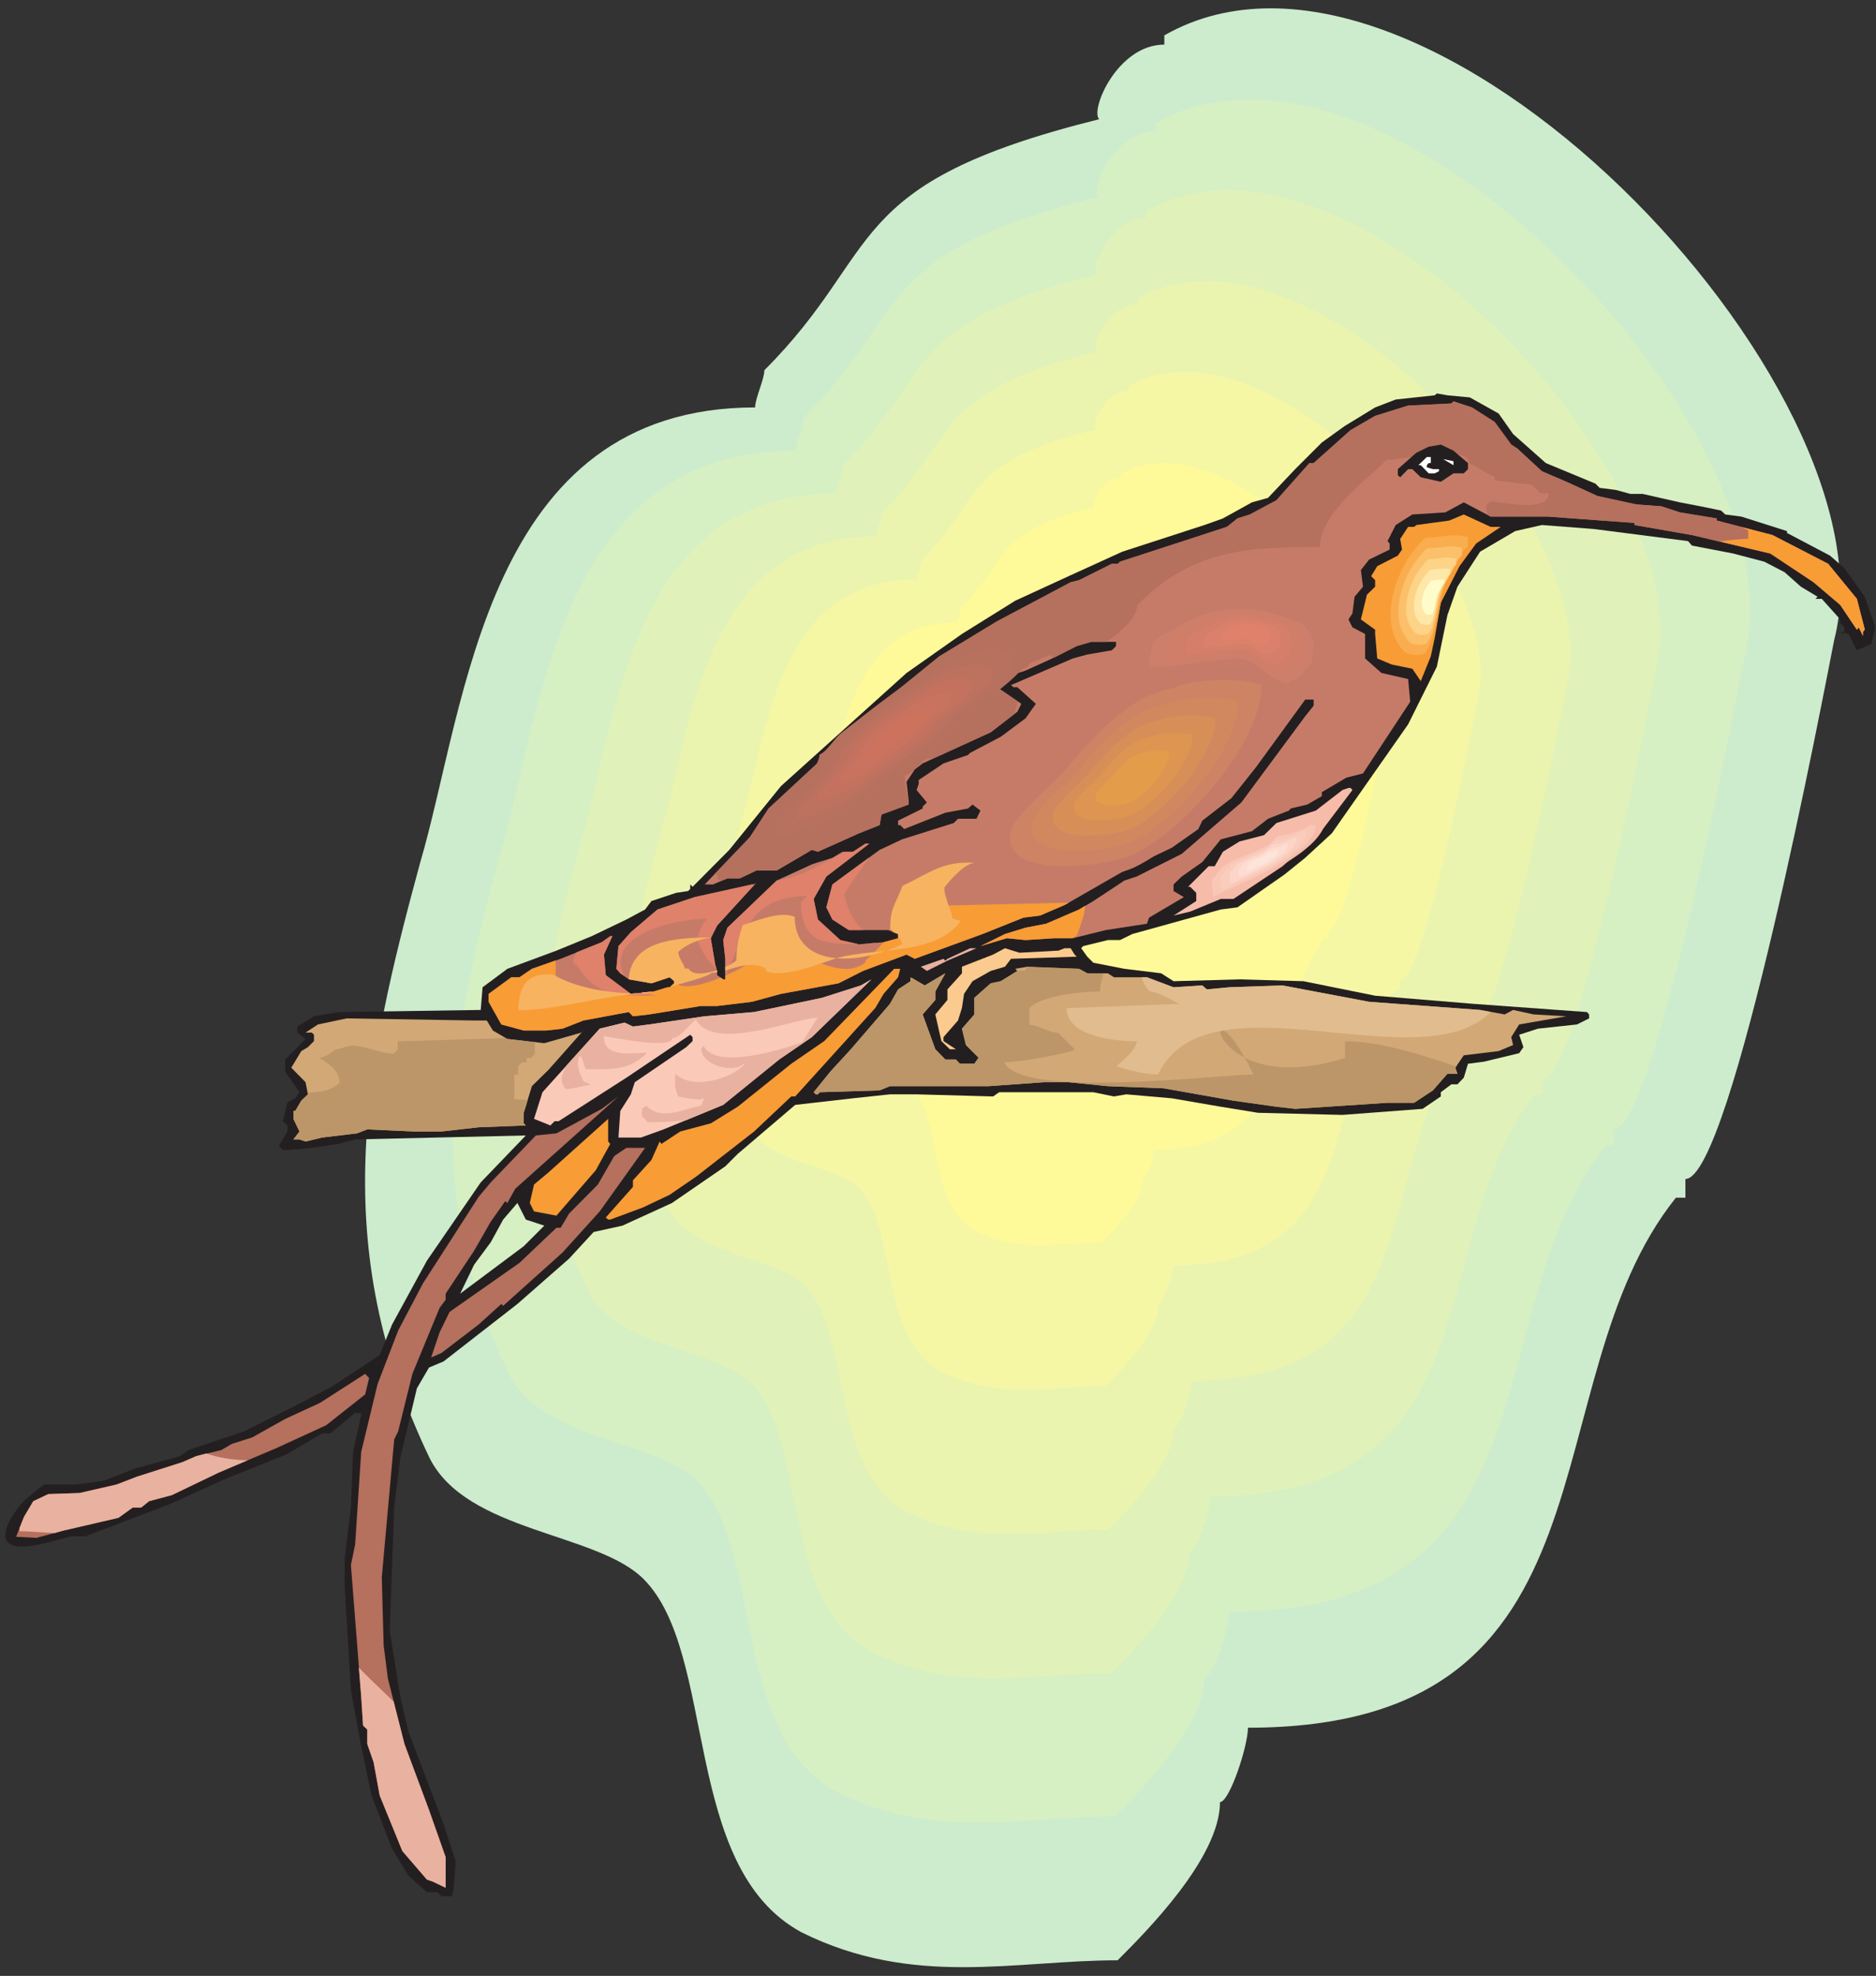 <?xml version="1.0" encoding="UTF-8" standalone="no"?>
<!-- Created with Inkscape (http://www.inkscape.org/) -->

<svg
   xmlns:dc="http://purl.org/dc/elements/1.1/"
   xmlns:cc="http://creativecommons.org/ns#"
   xmlns:rdf="http://www.w3.org/1999/02/22-rdf-syntax-ns#"
   xmlns:svg="http://www.w3.org/2000/svg"
   xmlns="http://www.w3.org/2000/svg"
   xmlns:sodipodi="http://sodipodi.sourceforge.net/DTD/sodipodi-0.dtd"
   xmlns:inkscape="http://www.inkscape.org/namespaces/inkscape"
   id="svg22739"
   version="1.1"
   inkscape:version="0.48.1 "
   width="258.75"
   height="272.5"
   xml:space="preserve"
   sodipodi:docname="Hummingbird_12.pdf"><rect width="100%" height="100%" fill="#333333" stroke="none"/><defs
     id="defs22743"><clipPath
       clipPathUnits="userSpaceOnUse"
       id="clipPath22755"><path
         d="M 0,0 862,0 862,908 0,908 0,0 z"
         id="path22757" /></clipPath></defs><sodipodi:namedview
     pagecolor="#ffffff"
     bordercolor="#666666"
     borderopacity="1"
     objecttolerance="10"
     gridtolerance="10"
     guidetolerance="10"
     inkscape:pageopacity="0"
     inkscape:pageshadow="2"
     inkscape:window-width="640"
     inkscape:window-height="480"
     id="namedview22741"
     showgrid="false"
     inkscape:zoom="1.0678899"
     inkscape:cx="129.375"
     inkscape:cy="136.25"
     inkscape:window-x="354"
     inkscape:window-y="83"
     inkscape:window-maximized="0"
     inkscape:current-layer="g22747" /><g
     id="g22747"
     inkscape:groupmode="layer"
     inkscape:label="Hummingbird_12"
     transform="matrix(1.25,0,0,-1.25,0,272.5)"><g
       id="g22749"
       transform="scale(0.24,0.24)"><g
         id="g22751"><g
           id="g22753"
           clip-path="url(#clipPath22755)"><path
             d="m 505.34,853.527 c -119.723,-29.82 -98.25,-59.761 -153.926,-115.398 0,-4.246 -4.246,-12.852 -4.246,-17.094 -124.09,0 -132.582,-136.734 -154.051,-209.469 C 167.523,417.5 150.422,336.406 197.484,238.098 214.586,203.91 274.387,203.91 295.859,182.457 330.063,148.273 312.961,49.965 368.516,20.023 419.945,-5.555 466.77,7.172 513.832,7.172 526.691,20.023 560.895,54.207 560.895,79.902 c 4.367,0 12.859,25.7 12.859,34.188 175.398,0 128.332,158.191 196.746,243.648 l 4.367,0 0,8.61 c 21.348,0 64.168,226.437 68.414,247.773 29.961,115.52 -188.258,346.324 -307.98,277.953 l 0,-4.242 c -21.469,0 -34.203,-29.941 -29.961,-34.305"
             style="fill:#cceccd;fill-opacity:1;fill-rule:nonzero;stroke:none"
             id="path22759" /><path
             d="m 504.977,817.891 c -105.286,-26.305 -86.485,-52.61 -135.489,-101.582 0,-3.758 -3.761,-11.274 -3.761,-15.032 -109.168,0 -116.692,-120.371 -135.493,-184.254 -22.562,-82.793 -37.601,-154.191 3.762,-240.621 15.039,-30.183 67.805,-30.183 86.606,-48.972 30.082,-30.063 15.043,-116.614 64.046,-142.918 45.125,-22.547 86.364,-11.273 127.848,-11.273 11.281,11.273 41.363,41.336 41.363,63.883 3.762,0 11.282,22.668 11.282,30.184 154.293,0 112.929,139.16 173.093,214.195 1.336,0 2.547,0 3.762,0 0,1.332 0,2.543 0,3.758 0,1.332 0,2.543 0,3.879 18.922,0 56.524,199.285 60.285,218.074 26.321,101.582 -165.574,304.746 -270.984,244.5 0,-1.215 0,-2.426 0,-3.758 -18.801,0 -30.199,-26.305 -26.32,-30.062"
             style="fill:#d6efc3;fill-opacity:1;fill-rule:nonzero;stroke:none"
             id="path22761" /><path
             d="m 504.492,782.25 c -90.851,-22.789 -74.597,-45.457 -116.812,-87.762 0,-3.273 -3.274,-9.699 -3.274,-12.972 -94.25,0 -100.801,-103.883 -117.054,-159.161 -19.528,-71.398 -32.508,-133.097 3.277,-207.769 12.976,-25.941 58.465,-25.941 74.719,-42.184 26.078,-25.941 12.98,-100.734 55.312,-123.402 38.938,-19.516 74.598,-9.82 110.383,-9.82 9.703,9.82 35.66,35.761 35.66,55.277 3.277,0 9.824,19.516 9.824,25.941 133.188,0 97.528,120.25 149.442,185.102 1.094,0 2.183,0 3.277,0 0,0.969 0,2.063 0,3.152 0,1.09 0,2.18 0,3.274 16.254,0 48.762,172.129 52.035,188.375 22.684,87.762 -143.011,263.168 -233.984,211.164 0,-1.09 0,-2.184 0,-3.274 -16.254,0 -26.078,-22.789 -22.805,-25.941"
             style="fill:#e0f2b9;fill-opacity:1;fill-rule:nonzero;stroke:none"
             id="path22763" /><path
             d="m 504.129,746.492 c -76.539,-19.152 -62.832,-38.183 -98.375,-73.824 0,-2.668 -2.789,-8.121 -2.789,-10.91 -79.328,0 -84.789,-87.52 -98.496,-133.945 -16.375,-60.25 -27.414,-112.129 2.793,-174.922 10.914,-21.821 49.246,-21.821 62.832,-35.516 21.953,-21.941 11.035,-84.734 46.578,-103.887 32.871,-16.484 62.832,-8.242 92.914,-8.242 8.25,8.242 30.082,30.063 30.082,46.426 2.789,0 8.25,16.488 8.25,21.941 112.199,0 81.996,101.098 125.785,155.766 0.973,0 1.82,0 2.793,0 0,0.851 0,1.82 0,2.668 0,0.969 0,1.82 0,2.789 13.703,0 40.996,144.855 43.785,158.555 19.168,73.824 -120.449,221.468 -196.988,177.707 0,-0.848 0,-1.817 0,-2.664 -13.707,0 -21.953,-19.157 -19.164,-21.942"
             style="fill:#ebf4af;fill-opacity:1;fill-rule:nonzero;stroke:none"
             id="path22765" /><path
             d="m 503.641,710.852 c -62.102,-15.516 -50.942,-31.153 -79.813,-60.004 0,-2.18 -2.183,-6.668 -2.183,-8.848 -64.532,0 -68.899,-71.035 -80.059,-108.855 -13.34,-48.852 -22.195,-91.036 2.184,-142.071 8.976,-17.816 40.031,-17.816 51.187,-28.726 17.711,-17.821 8.856,-68.856 37.727,-84.493 26.683,-13.21 50.945,-6.667 75.445,-6.667 6.672,6.667 24.504,24.488 24.504,37.82 2.183,0 6.551,13.336 6.551,17.699 91.214,0 66.714,82.066 102.254,126.555 0.73,0 1.457,0 2.304,0 0,0.726 0,1.453 0,2.179 0,0.727 0,1.457 0,2.184 11.039,0 33.238,117.703 35.543,128.855 15.524,60.004 -97.769,179.891 -159.996,144.372 0,-0.727 0,-1.454 0,-2.18 -11.16,0 -17.828,-15.637 -15.648,-17.82"
             style="fill:#f5f7a4;fill-opacity:1;fill-rule:nonzero;stroke:none"
             id="path22767" /><path
             d="m 503.277,675.215 c -47.668,-12 -39.3,-24.004 -61.375,-46.184 0,-1.699 -1.699,-5.093 -1.699,-6.789 -49.609,0 -53.008,-54.672 -61.496,-83.64 -10.312,-37.582 -17.105,-70.067 1.695,-109.223 6.793,-13.695 30.692,-13.695 39.301,-22.301 13.707,-13.578 6.793,-52.734 28.992,-64.734 20.379,-10.18 39.18,-5.09 57.981,-5.09 5.094,5.09 18.801,18.789 18.801,28.973 1.699,0 5.093,10.179 5.093,13.574 70.114,0 51.313,63.156 78.602,97.34 l 1.699,0 0,3.394 c 8.613,0 25.594,90.43 27.414,99.035 11.887,46.067 -75.207,138.313 -122.996,110.918 l 0,-1.699 c -8.613,0 -13.707,-11.879 -12.012,-13.574"
             style="fill:#fffa99;fill-opacity:1;fill-rule:nonzero;stroke:none"
             id="path22769" /><path
             d="m 675.766,725.641 13.222,-7.395 6.672,-9.453 15.039,-13.336 22.805,-9.453 1.941,-1.941 7.52,-0.969 6.551,-1.821 5.703,0 17.101,-3.878 9.461,-1.817 9.461,-1.941 1.942,-1.817 7.398,-0.968 20.984,-6.668 0,-0.848 19.774,-10.426 6.551,-5.699 9.461,-13.211 4.851,-14.062 -1.82,-7.637 -6.672,-2.91 -3.879,7.515 -3.762,0.973 0.969,-0.973 0.852,0.973 0,2.059 -1.821,1.816 0,1.82 -8.492,9.457 -2.91,0 0.969,0.969 -7.641,4.605 -7.519,6.668 -9.34,4.848 -14.313,3.758 -18.926,3.637 -1.816,2.062 -43.426,5.574 -23.773,1.821 -12.254,-2.789 -16.133,-9.457 -10.43,-16.122 -4.609,-13.089 -4.852,-23.641 -13.222,-26.547 -35.055,-50.062 -12.254,-11.274 -9.461,-7.637 -21.711,-15.152 -7.64,-0.969 -40.637,-11.273 -5.699,-2.789 -5.582,0 -11.403,-2.789 -0.847,-0.969 2.789,-3.879 2.789,-2.789 14.312,-2.789 16.864,-2.059 5.699,-3.636 30.324,0.847 29.356,-0.847 32.992,-6.668 45.488,-3.758 51.918,-3.758 0.969,-1.09 0,-1.82 -5.582,-2.785 -17.949,-1.942 -8.614,-2.789 1.942,-5.695 -1.942,-2.789 -16.133,-3.879 -7.398,-0.969 -1.941,-6.425 -2.911,-3.032 -2.793,0 -4.851,-3.636 0,-1.938 -8.367,-5.699 -36.875,-2.789 -38.817,0.972 -17.101,2.79 -22.563,3.878 -20.863,1.817 -5.703,-0.969 -9.461,1.938 -43.305,0 -2.789,-1.938 -35.176,0.969 -12.25,0 -16.984,-1.817 -26.563,-3.031 -26.445,-22.547 -5.699,-5.699 -24.504,-16.848 -22.805,-10.425 -13.218,-2.911 -11.282,-12.242 -23.777,-20.851 -33.961,-26.426 -6.672,-2.785 -5.582,-9.578 -7.64,-32 -2.79,-22.793 -2.062,-56.61 4.852,-30.304 3.761,-16.121 16.133,-42.426 5.578,-17.094 -0.969,-13.211 -0.851,-2.91 -4.731,0 -1.82,1.816 -4.851,0 -8.489,7.637 -7.523,12.367 -9.461,24.484 -4.731,22.668 -4.73,25.578 -2.91,48.246 0,12.242 2.91,23.637 0.973,25.578 3.757,16.972 0,0.969 -2.789,0 -11.402,-9.457 -3.879,0 -15.891,-9.453 -30.328,-12.242 -22.8,-10.426 -39.668,-15.152 -6.547,0 -10.555,-2.789 c -34.691,-9.211 -13.828,16.972 -10.434,19.758 l 5.703,4.73 2.91,2.059 14.191,0 13.223,1.82 14.312,5.574 20.742,5.699 3.762,2.789 25.594,8.606 24.504,12.242 16.133,8.484 21.711,14.305 5.699,14.063 16.012,29.336 24.746,36 20.742,21.578 -41.606,-0.969 -36.875,-0.848 -7.64,-2.062 -12.25,-1.821 -10.434,-0.968 -2.91,0 -1.82,1.82 3.882,6.664 0,2.789 -2.062,1.942 2.062,8.484 3.637,2.062 1.942,2.786 -6.551,9.457 0,5.574 9.34,9.457 -3.758,2.91 0,2.785 7.64,4.731 11.282,1.937 65.379,0.969 0.851,10.426 11.399,8.484 22.562,8.367 16.254,6.664 15.891,7.637 8.613,4.609 2.91,3.879 11.281,3.758 5.582,0.848 0.969,0.969 0,2.062 1.09,-1.094 16.863,16.973 23.774,29.336 57.738,52 25.473,17.941 24.504,15.274 24.5,11.273 24.746,11.274 37.722,12.246 8.492,3.027 13.344,7.395 7.399,2.062 12.492,13.211 12.254,12.246 10.429,7.516 14.071,8.605 9.461,3.637 17.953,1.937 0.972,0.852 4.852,-0.852 10.309,-0.968 0,0 z m -425.516,-380.75 0,0 -8.492,2.789 -3.883,7.636 -6.547,-7.636 -5.703,-10.426 -7.641,-10.305 -6.429,-13.332 29.234,21.817 9.461,9.457"
             style="fill:#231f20;fill-opacity:1;fill-rule:nonzero;stroke:none"
             id="path22771" /><path
             d="m 687.168,714.367 7.641,-10.426 2.793,-1.816 11.281,-10.426 11.277,-4.847 14.317,-6.547 17.949,-3.879 11.402,-0.848 8.492,-2.789 16.981,-2.789 0,-0.969 25.594,-6.668 25.597,-13.211 13.219,-16.121 3.641,-14.183 -0.848,-0.969 0,-1.82 -1.941,3.879 -0.852,-1.09 -7.641,11.394 -12.25,10.426 -19.894,13.211 -36.028,8.484 -26.441,4.61 0,0.968 -39.785,2.911 -26.324,0 -12.371,6.543 -8.493,-4.606 -15.16,-0.969 -7.644,-4.847 -3.758,-7.395 0.969,-1.094 0,-2.785 -9.461,-4.609 -3.762,-4.848 0.973,-7.637 -3.883,-4.605 -0.969,-7.637 -1.82,-2.789 1.82,-3.636 5.82,-3.032 0,-11.273 7.52,-6.668 12.254,-2.785 0.969,-10.426 -21.711,-32.973 -7.641,-1.937 -11.281,-6.668 0,-1.821 -6.672,-3.878 -7.645,-1.817 -0.847,-0.969 -9.582,-3.757 -7.399,-5.7 -14.312,-3.757 -8.492,-10.426 -9.461,-6.664 -3.762,-3.637 0,-3.031 4.73,-2.789 -16.011,-9.453 -0.969,-2.789 -18.922,-2.911 -15.164,-3.757 -8.613,0 -13.098,-0.848 -8.613,0.848 -12.129,-3.637 11.281,5.578 9.461,2.906 9.461,1.821 15.16,6.546 6.551,3.879 14.312,9.453 5.582,1.821 20.743,10.422 27.414,23.64 29.351,39.637 3.883,4.848 0,2.789 -3.883,0 -22.679,-31.153 -11.282,-14.183 -13.343,-10.305 -1.821,-3.879 -12.25,-8.605 -19.894,-9.453 -29.356,-16.852 -11.277,-4.848 -7.645,-0.968 -18.8,-7.516 -31.172,-11.398 -3.762,1.941 -20.016,-7.516 -11.281,-5.695 -26.441,-4.852 -13.344,-3.636 -16.012,-1.938 -7.519,0 -23.653,-3.879 -7.523,-0.847 -1.938,1.937 -20.863,-3.879 -9.582,-3.758 -7.402,-0.847 -10.43,0 -10.312,2.789 -5.821,10.422 0,3.636 10.43,7.637 3.762,0 5.699,3.879 13.223,4.606 18.921,7.64 3.883,2.785 0.969,0 -3.879,-8.484 0.848,-9.453 11.523,-8.61 10.43,1.094 6.43,1.938 0.972,0 2.063,1.82 0,0.969 -2.063,1.816 -8.371,-2.785 -10.43,1.816 -3.882,2.789 -1.821,2.059 0.973,10.426 5.699,6.426 12.25,10.425 17.106,5.696 26.32,5.82 0.973,0 1.089,0.848 -18.074,-19.758 -2.91,-5.82 2.063,-12.243 0.847,-2.789 0,-1.937 2.789,-1.942 0.973,0 0,9.454 -0.973,8.609 1.942,5.695 22.683,21.699 16.133,7.395 9.461,3.031 4.731,2.789 4.73,0 5.703,3.758 1.82,0 -19.773,-15.152 -5.824,-10.305 1.941,-9.457 10.313,-9.453 8.609,-1.942 11.281,0.973 6.672,1.817 0,1.941 -4.609,1.816 -18.074,0 -7.52,4.848 -2.789,5.578 2.789,10.547 21.715,15.879 10.308,4.848 23.774,7.515 1.941,1.942 8.493,0 1.82,3.757 -3.641,2.786 -2.062,-1.817 -10.43,-1.941 -18.922,-7.516 -1.82,1.82 -0.973,0 0,2.059 11.281,5.578 0,0.848 1.942,1.941 -4.731,5.696 0.969,2.789 0,1.816 11.402,7.637 11.282,3.883 0.972,0.968 14.071,7.395 11.402,8.484 4.73,6.668 -8.492,7.637 -1.82,0 -1.09,0.969 28.383,12.242 6.672,1.82 11.281,1.938 1.941,1.941 0,1.938 -11.402,0 -6.672,-1.938 -11.281,-5.699 -12.25,-5.574 -12.133,-3.879 -0.969,-0.969 0,-2.789 11.161,-7.637 -1.821,-3.637 -12.25,-9.457 -31.297,-14.304 -3.636,-2.785 -3.762,-5.7 0.969,-8.605 0,-1.82 -12.492,-4.606 -0.848,-4.848 -9.465,-3.757 -18.922,-8.485 -2.789,0.848 -16.133,-9.457 -9.34,0 -7.64,-3.637 -5.703,0 -6.672,-2.785 -3.758,0 20.742,21.695 8.61,13.215 53.98,50.063 24.5,19.879 26.566,16.125 33.844,17.941 3.879,0.969 15.043,7.515 2.789,0 0.973,0.969 49.125,16 4.851,3.879 5.7,1.82 12.253,6.547 15.161,17.09 1.941,0 16.981,15.152 11.281,6.547 15.164,4.727 19.89,0.969 0.973,0.972 8.492,-2.789 10.43,-6.668 0,0"
             style="fill:#c67b68;fill-opacity:1;fill-rule:nonzero;stroke:none"
             id="path22773" /><path
             d="m 255.465,466.836 0,-8.606 c 6.793,-6.667 21.105,-9.578 29.719,-5.695 1.82,-0.972 7.64,-1.941 9.461,-0.972 l 0.484,0.484 5.336,0.488 6.43,1.938 0.972,0 2.063,1.82 0,0.363 c 4.242,-3.394 12.855,-1.215 21.468,2.301 l 1.09,-0.848 0.973,0 0,1.696 c 9.703,4.367 18.801,10.062 20.379,10.91 10.551,5.699 30.566,-15.274 44.031,-4.848 l 0,0.969 c 3.031,2.426 5.699,5.336 8.367,8.367 l 0,0 6.672,1.817 0,1.941 -2.789,1.09 c 3.152,4 6.188,8.121 9.703,11.637 l 71.567,1.695 -1.942,-1.09 -11.277,-4.848 -7.645,-0.968 -18.8,-7.516 -31.172,-11.398 -3.762,1.941 -20.016,-7.516 -11.281,-5.695 -26.441,-4.852 -13.344,-3.636 -16.012,-1.938 -7.519,0 -23.653,-3.879 -7.523,-0.847 -1.938,1.937 -20.863,-3.879 -9.582,-3.758 -7.402,-0.847 -10.43,0 -10.312,2.789 -5.821,10.422 0,3.636 10.43,7.637 3.762,0 5.699,3.879 10.918,3.879 0,0 z m 41.969,-10.18 2.062,-0.363 8.371,2.785 0.242,-0.242 c -0.605,1.336 -0.968,3.031 -0.968,5.094 -6.551,0 -8.129,-3.274 -9.707,-7.274 l 0,0 z m 201.476,35.274 -2.789,-1.696 -15.16,-6.546 -9.461,-1.821 -9.461,-2.906 -11.281,-5.578 12.129,3.637 8.613,-0.848 13.098,0.848 8.492,0 c 0.605,0.484 1.336,0.847 2.062,1.332 1.7,5.093 3.395,8.73 3.758,13.578"
             style="fill:#f89c35;fill-opacity:1;fill-rule:nonzero;stroke:none"
             id="path22775" /><path
             d="m 328.367,506.355 1.574,-0.363 0,-1.941 c 0.61,-0.242 1.336,-0.363 2.184,-0.485 l 2.305,0.969 5.703,0 7.64,3.637 9.34,0 16.133,9.457 2.789,-0.848 18.922,8.485 9.465,3.757 0.848,4.848 12.492,4.606 0,0.125 c -0.485,3.753 -1.817,8.484 -1.817,13.211 1.938,0 7.641,5.699 9.582,7.636 0.969,0 2.305,0.121 3.879,0.364 l 26.082,11.878 10.793,8.368 c 0.489,1.816 1.215,4.121 1.457,5.937 l -9.34,6.426 0,2.789 0.969,0.969 5.461,1.816 c 0.969,3.031 8.367,2.305 8.367,5.336 l 9.586,3.879 c 0.485,-0.488 1.09,-0.852 1.817,-1.215 l 10.433,5.336 6.672,1.938 6.793,0 c 7.883,5.093 14.313,11.757 14.313,16.851 24.867,24.848 47.793,26.789 84.058,26.789 0,15.274 21.106,30.547 30.571,40.004 7.64,0 38.207,7.637 38.207,-1.82 1.941,0 9.582,-5.821 11.523,-5.821 l 0,-1.816 17.227,-1.941 3.757,-3.875 3.883,0 c 0,-9.457 -22.926,-3.762 -26.808,-3.762 l -1.942,-1.938 c 0,-1.453 0.363,-3.031 0.731,-4.363 l 1.332,-0.726 26.324,0 39.785,-2.911 0,-0.968 26.441,-4.61 36.028,-8.484 19.894,-13.211 12.25,-10.426 7.641,-11.394 0.852,1.09 1.941,-3.879 0,1.82 0.848,0.969 -3.641,14.183 -13.219,16.121 -25.597,13.211 -25.594,6.668 0,0.969 -16.981,2.789 -8.492,2.789 -11.402,0.848 -17.949,3.879 -14.317,6.547 -11.277,4.847 -11.281,10.426 -2.793,1.816 -7.641,10.426 0,0 -10.43,6.668 -8.492,2.789 -0.973,-0.972 -19.89,-0.969 -15.164,-4.727 -11.281,-6.547 -16.981,-15.152 -1.941,0 -15.161,-17.09 -12.253,-6.547 -5.7,-1.82 -4.851,-3.879 -49.125,-16 -0.973,-0.969 -2.789,0 -15.043,-7.515 -3.879,-0.969 -33.844,-17.941 -26.566,-16.125 -24.5,-19.879 -53.98,-50.063 -8.61,-13.215 -16.375,-17.09 0,0 z m 43.91,4.243 0.969,0.363 6.188,2.062 c -2.184,-0.851 -4.61,-1.699 -7.157,-2.425 l 0,0 z m 11.645,4.121 3.516,2.062 0.851,0 c -1.215,-0.73 -2.672,-1.336 -4.367,-2.062"
             style="fill:#b5705e;fill-opacity:1;fill-rule:nonzero;stroke:none"
             id="path22777" /><path
             d="m 674.918,695.457 0,-2.789 -1.941,-1.938 -4.731,0 -5.824,-3.878 -9.219,2.058 -3.879,3.758 -1.941,0 -3.641,-3.758 -1.09,0.973 0,2.785 8.489,7.516 5.703,2.789 5.578,0.968 5.824,-2.785 6.672,-5.699 0,0"
             style="fill:#231f20;fill-opacity:1;fill-rule:nonzero;stroke:none"
             id="path22779" /><path
             d="m 657.813,695.457 -0.969,0 -0.848,-0.969 0,-0.968 2.789,-0.852 2.789,0 0,-0.969 -1.941,-0.969 -2.789,0 -3.641,3.758 -1.09,0 3.883,3.758 1.817,0 0,-2.789"
             style="fill:#ffffff;fill-opacity:1;fill-rule:nonzero;stroke:none"
             id="path22781" /><path
             d="m 668.246,694.488 -4.73,2.789 4.73,-0.972 0,-1.817"
             style="fill:#ffffff;fill-opacity:1;fill-rule:nonzero;stroke:none"
             id="path22783" /><path
             d="m 689.957,666.121 -11.281,-7.637 -7.641,-10.421 -8.613,-16.852 -2.789,-16.121 -1.82,-8.488 -4.61,-11.391 -3.879,5.695 -9.461,1.938 -6.672,2.789 -0.972,11.273 0,1.942 -6.551,4.726 2.793,11.395 3.758,3.636 0,3.032 -1.821,1.816 2.793,4.61 9.461,4.847 1.942,2.789 -0.852,4.848 3.641,5.574 2.789,0 0.969,0.852 15.164,2.058 6.672,2.789 12.371,-5.699 4.609,0 0,0"
             style="fill:#f89c35;fill-opacity:1;fill-rule:nonzero;stroke:none"
             id="path22785" /><path
             d="m 621.789,545.145 -15.043,-19.879 -17.101,-15.153 -22.563,-15.031 -5.82,0 -14.074,-5.82 -7.641,-1.817 10.433,6.668 0,3.758 -2.792,2.785 -0.969,0 9.461,9.457 2.789,0 3.761,6.668 7.641,4.727 11.281,2.91 5.703,5.574 18.075,5.699 12.25,9.454 2.789,0.968 0.969,0 0.851,-0.968 0,0"
             style="fill:#f6bba9;fill-opacity:1;fill-rule:nonzero;stroke:none"
             id="path22787" /><path
             d="m 435.594,466.715 -9.461,-4.727 -2.789,1.942 10.429,3.633 0.852,-0.848 0.969,0.848 10.433,4.851 2.911,0 -13.344,-5.699 0,0"
             style="fill:#e9b1a0;fill-opacity:1;fill-rule:nonzero;stroke:none"
             id="path22789" /><path
             d="m 486.66,471.324 2.789,1.09 2.793,0 1.817,-2.91 0.972,-0.969 -30.203,-0.972 -2.789,-3.633 -6.551,-1.942 -8.371,-4.726 -3.883,-5.821 -0.968,-6.425 -1.821,-5.817 -6.672,-7.636 0,-1.821 5.704,-3.758 -2.789,0 -3.883,3.758 -2.789,12.246 5.578,6.664 0,4.852 6.672,7.394 0,3.032 14.312,5.574 5.461,2.91 6.668,-2.062 17.953,0.972 0,0"
             style="fill:#fbca8e;fill-opacity:1;fill-rule:nonzero;stroke:none"
             id="path22791" /><path
             d="m 499.883,460.898 9.461,0 2.789,-1.82 15.164,0 12.25,-4.605 13.223,0.847 2.062,-1.816 10.309,0.969 24.504,0.847 39.785,-7.515 51.066,-3.758 11.281,-2.059 3.883,2.059 9.461,-2.059 15.039,-0.847 -21.711,-3.758 -3.64,-5.82 0.851,-3.637 -6.672,-2.789 -16.011,-1.938 -3.883,-5.699 0.972,-2.789 -4.609,0 -6.672,-7.633 -8.613,-5.699 -12.25,0 -42.457,-2.789 -8.61,0.973 -19.773,2.785 -32.144,5.699 -25.594,0.969 -18.074,1.816 -11.282,0 -25.472,-1.816 -45.364,0 -4.73,-1.938 -27.535,-0.851 -0.852,-0.969 -0.969,0 -0.972,0.969 7.644,9.457 9.461,10.3 17.953,20.852 3.758,6.668 5.703,3.758 0,1.816 6.551,-3.758 9.461,5.578 -4.609,-8.363 0,-3.883 -5.825,-6.664 5.825,-16.004 4.609,-4.726 4.852,0 1.82,-1.938 6.668,0 1.941,2.789 -5.82,5.817 -1.82,7.515 5.699,6.547 0,7.637 7.523,6.668 4.61,0.969 7.64,4.726 -0.968,0.969 5.578,0.973 23.773,-0.973 3.762,-2.059 0,0 z m -276.078,-21.699 2.793,-4.605 6.668,-3.879 16.984,-1.942 16.98,4.852 0.973,0.969 -16.012,-18.063 -7.644,-7.515 -3.758,-12.243 0,-4.851 0.969,-0.969 -21.711,-0.848 -17.106,-1.941 -12.25,0 -21.832,0.973 -4.73,-1.821 -16.133,-1.937 -7.523,-1.82 -2.789,0.972 -2.789,0 2.789,3.633 -2.789,5.82 0,3.637 0.847,0 2.789,4.727 3.035,2.91 -1.093,5.574 -6.551,6.668 4.609,7.637 3.035,1.82 2.789,2.785 0,2.91 -0.968,0.973 -2.914,0 5.703,3.758 13.219,2.785 58.589,-0.969 5.821,0 0,0"
             style="fill:#d2a876;fill-opacity:1;fill-rule:nonzero;stroke:none"
             id="path22793" /><path
             d="m 412.91,459.078 -6.672,-7.637 -3.758,-6.425 -36.875,-40.727 -1.82,0 -17.101,-16.125 -26.446,-20.605 -12.371,-8.485 -12.254,-5.82 -15.039,-5.574 -0.969,0 -1.093,0.968 12.492,14.063 0,3.031 8.492,9.332 3.762,8.485 0.847,-1.09 8.614,5.695 14.07,3.758 12.371,7.641 24.625,19.757 15.164,10.422 32.145,33.215 2.789,0 -0.973,-3.879 0,0"
             style="fill:#f89c35;fill-opacity:1;fill-rule:nonzero;stroke:none"
             id="path22795" /><path
             d="m 358.207,421.258 -25.719,-20.848 -27.41,-11.273 -10.433,-3.758 -10.309,0 0.848,12.242 4.851,7.637 1.82,5.574 23.653,16.125 2.91,2.785 0,1.821 -1.09,1.089 -29.355,-19.757 -31.172,-20 -1.821,0 -1.941,-1.942 -7.519,3.031 3.882,12.243 26.321,29.214 11.402,2.789 3.879,-1.82 7.523,0.973 25.473,3.758 22.684,1.937 31.293,6.547 17.832,5.695 4.851,2.789 -27.414,-26.546 -15.039,-10.305 0,0"
             style="fill:#fbc9b8;fill-opacity:1;fill-rule:nonzero;stroke:none"
             id="path22797" /><path
             d="m 233.266,355.316 -0.969,0.848 -6.672,-9.453 -7.641,-13.336 -13.101,-19.758 0,-2.789 -2.789,-3.758 -12.492,-30.304 -6.551,-26.426 -1.821,-3.758 -5.703,-63.398 0.852,-31.153 1.941,-15.273 7.641,-30.184 11.281,-30.308 7.641,-21.695 0,-14.062 -5.82,2.789 -2.793,0.969 -11.278,13.094 -10.433,25.574 -2.789,15.273 -2.911,8.367 0,6.664 -1.941,1.821 -0.852,13.332 -4.73,60.492 1.941,9.453 2.789,42.547 7.524,31.152 9.461,24.61 11.402,21.699 25.594,39.758 5.578,6.668 20.742,21.578 9.461,0.968 20.863,11.274 7.645,5.699 -47.43,-42.426 -3.64,-6.547 0,0"
             style="fill:#b5705e;fill-opacity:1;fill-rule:nonzero;stroke:none"
             id="path22799" /><path
             d="m 280.574,382.469 -6.672,-12.121 -18.074,-20.852 -10.308,1.942 -1.942,3.878 1.942,8.485 6.671,5.578 27.414,24.605 0,-10.425 0.969,-1.09 0,0"
             style="fill:#f89c35;fill-opacity:1;fill-rule:nonzero;stroke:none"
             id="path22801" /><path
             d="m 275.723,351.438 -17.102,-18.911 -27.293,-24.488 -0.851,0.848 -10.43,-9.453 -17.106,-13.094 -4.73,-2.059 3.883,11.516 4.609,9.453 32.145,22.547 16.98,16.125 1.942,0 3.882,6.543 13.223,13.336 7.52,13.09 5.578,3.757 8.613,0 -20.863,-29.21 0,0"
             style="fill:#b5705e;fill-opacity:1;fill-rule:nonzero;stroke:none"
             id="path22803" /><path
             d="m 167.887,267.309 -17.953,-14.18 -22.68,-10.426 -26.566,-11.273 -21.711,-10.426 -10.434,-2.789 -3.641,-2.91 -3.879,0 -6.551,-4.727 -25.594,-5.937 -12.129,-3.274 -9.34,0.485 3.637,9.211 4.246,7.152 6.914,3.273 14.312,0.485 16.98,3.879 9.465,3.636 20.863,6.668 6.426,2.789 11.523,2.789 4.731,2.786 9.465,3.031 15.16,8.484 16.012,7.395 20.742,13.336 1.82,-1.942 -1.82,-7.515 0,0"
             style="fill:#b5705e;fill-opacity:1;fill-rule:nonzero;stroke:none"
             id="path22805" /><path
             d="m 800.461,666.121 3.277,-1.574 0,-3.879 c -1.941,0 -7.523,-0.484 -13.222,-1.211 l 23.41,-5.578 19.894,-13.211 12.25,-10.426 7.641,-11.394 0.852,1.09 1.941,-3.879 0,1.82 0.848,0.969 -3.641,14.183 -13.219,16.121 -25.597,13.211 -14.434,3.758"
             style="fill:#f89c35;fill-opacity:1;fill-rule:nonzero;stroke:none"
             id="path22807" /><path
             d="m 677.828,666.363 c -7.398,2.305 -15.285,-0.242 -22.926,-0.242 -0.484,-0.484 -1.457,-0.726 -1.699,-1.211 l -4,-4.726 c -11.281,-13.215 -20.621,-41.579 -5.824,-55.883 1.941,-1.942 9.824,-2.426 11.523,-0.242 0.485,0.726 1.336,2.421 1.7,3.152 5.578,12.121 3.636,27.637 12.613,40.73 3.398,4.969 4.367,10.664 8.371,13.332 0.242,0.243 -0.727,4.122 0.242,5.09"
             style="fill:#f89c35;fill-opacity:1;fill-rule:nonzero;stroke:none"
             id="path22809" /><path
             d="m 675.039,661.395 c -6.309,2.062 -12.98,-0.243 -19.41,-0.243 -0.484,-0.363 -1.211,-0.605 -1.453,-0.968 -1.215,-1.336 -2.305,-2.668 -3.52,-4.121 -9.461,-11.153 -17.343,-35.278 -4.851,-47.399 1.699,-1.574 8.371,-2.062 9.824,-0.242 0.367,0.605 1.094,2.062 1.336,2.668 4.851,10.422 3.152,23.515 10.797,34.668 2.91,4.242 3.636,9.09 7.156,11.394 0.242,0.121 -0.609,3.395 0.121,4.243"
             style="fill:#f9ad4e;fill-opacity:1;fill-rule:nonzero;stroke:none"
             id="path22811" /><path
             d="m 672.371,656.426 c -5.219,1.695 -10.676,-0.121 -16.133,-0.121 -0.242,-0.364 -0.972,-0.485 -1.093,-0.852 -0.969,-1.09 -1.942,-2.18 -2.911,-3.39 -7.761,-9.094 -14.312,-28.973 -4.004,-39.036 1.336,-1.332 6.915,-1.695 8.008,-0.121 0.364,0.485 0.969,1.699 1.211,2.063 4.004,8.605 2.547,19.394 8.856,28.605 2.304,3.516 3.031,7.516 5.824,9.336 0.242,0.121 -0.488,2.91 0.242,3.516"
             style="fill:#fbc069;fill-opacity:1;fill-rule:nonzero;stroke:none"
             id="path22813" /><path
             d="m 669.578,651.453 c -4,1.336 -8.367,-0.121 -12.613,-0.121 -0.242,-0.242 -0.727,-0.363 -0.848,-0.605 -0.73,-0.848 -1.578,-1.696 -2.304,-2.664 -6.188,-7.153 -11.282,-22.793 -3.157,-30.672 1.094,-1.09 5.461,-1.332 6.309,-0.121 0.242,0.363 0.726,1.335 0.973,1.699 3.031,6.668 2.058,15.152 6.91,22.426 1.82,2.664 2.425,5.937 4.609,7.394 0.121,0.121 -0.363,2.18 0.121,2.664"
             style="fill:#fcd387;fill-opacity:1;fill-rule:nonzero;stroke:none"
             id="path22815" /><path
             d="m 666.91,646.605 c -3.031,0.969 -6.183,-0.121 -9.219,-0.121 -0.121,-0.242 -0.605,-0.242 -0.605,-0.484 -0.606,-0.605 -1.09,-1.332 -1.699,-1.941 -4.489,-5.211 -8.246,-16.606 -2.305,-22.305 0.852,-0.727 4.004,-0.969 4.609,-0.121 0.247,0.367 0.61,0.972 0.731,1.215 2.183,4.968 1.453,11.152 4.973,16.363 1.332,1.941 1.82,4.242 3.394,5.336 0.121,0.121 -0.242,1.695 0.121,2.058"
             style="fill:#fee7a8;fill-opacity:1;fill-rule:nonzero;stroke:none"
             id="path22817" /><path
             d="m 664.121,641.637 c -1.82,0.605 -3.762,-0.121 -5.699,-0.121 -0.121,-0.121 -0.363,-0.121 -0.484,-0.243 l -0.973,-1.214 c -2.789,-3.27 -5.094,-10.301 -1.457,-13.938 0.488,-0.484 2.43,-0.605 2.914,0 0.121,0.121 0.363,0.606 0.363,0.727 1.453,3.031 0.969,6.91 3.153,10.183 0.851,1.211 1.093,2.664 2.183,3.395 0,0 -0.242,0.969 0,1.211"
             style="fill:#fffccc;fill-opacity:1;fill-rule:nonzero;stroke:none"
             id="path22819" /><path
             d="m 553.859,493.141 c 0,0.851 -2.425,10.91 0.973,10.91 6.184,12.363 26.32,11.031 33.477,21.941 5.218,0 14.312,3.395 18.558,6.184 0.973,0 1.457,-0.485 2.426,-0.485 0,-13.336 -31.535,-27.64 -40.633,-31.398 l -14.801,-7.152"
             style="fill:#f6bba9;fill-opacity:1;fill-rule:nonzero;stroke:none"
             id="path22821" /><path
             d="m 557.863,496.051 c 0,0.726 -2.062,9.336 0.852,9.336 5.215,10.543 22.316,9.332 28.383,18.668 4.488,0 12.129,2.785 15.769,5.211 0.848,0 1.211,-0.364 2.063,-0.364 0,-11.394 -26.809,-23.515 -34.45,-26.789 -4.246,-2.062 -8.492,-4 -12.617,-6.062"
             style="fill:#f9c7b6;fill-opacity:1;fill-rule:nonzero;stroke:none"
             id="path22823" /><path
             d="m 561.867,498.961 c 0,0.727 -1.699,7.637 0.606,7.637 4.367,8.726 18.437,7.757 23.41,15.394 3.64,0 10.07,2.305 13.101,4.363 0.606,0 0.969,-0.363 1.579,-0.363 0,-9.332 -22.079,-19.394 -28.387,-22.062 -3.395,-1.575 -6.914,-3.274 -10.309,-4.969"
             style="fill:#f9ccbc;fill-opacity:1;fill-rule:nonzero;stroke:none"
             id="path22825" /><path
             d="m 565.746,501.871 c 0,0.606 -1.211,6.059 0.609,6.059 3.395,6.789 14.434,6.062 18.317,12.121 2.91,0 7.883,1.82 10.308,3.394 0.485,0 0.731,-0.242 1.336,-0.242 0,-7.394 -17.347,-15.273 -22.32,-17.332 -2.789,-1.336 -5.457,-2.668 -8.25,-4"
             style="fill:#fcd5c8;fill-opacity:1;fill-rule:nonzero;stroke:none"
             id="path22827" /><path
             d="m 569.75,504.777 c 0,0.489 -0.969,4.489 0.363,4.489 2.551,4.968 10.555,4.363 13.465,8.726 2.063,0 5.703,1.332 7.399,2.547 0.367,0 0.609,-0.242 0.972,-0.242 0,-5.336 -12.617,-11.031 -16.254,-12.609 -1.941,-0.969 -4.004,-1.938 -5.945,-2.911"
             style="fill:#fdddd1;fill-opacity:1;fill-rule:nonzero;stroke:none"
             id="path22829" /><path
             d="m 573.754,507.809 c 0,0.242 -0.606,2.668 0.242,2.668 1.578,3.152 6.551,2.789 8.371,5.574 1.332,0 3.516,0.73 4.61,1.457 0.242,0 0.363,-0.121 0.605,-0.121 0,-3.274 -7.883,-6.91 -10.187,-7.879 l -3.641,-1.699"
             style="fill:#fde5db;fill-opacity:1;fill-rule:nonzero;stroke:none"
             id="path22831" /><path
             d="m 542.945,599.574 c -22.925,-3.879 -42.093,-24.851 -56.406,-42.062 -5.699,-7.641 -29.476,-26.672 -31.414,-35.278 -5.703,-27.757 53.371,-19.152 66.711,-12.484 27.781,13.453 68.777,60.125 68.777,91.641 -13.34,3.879 -37.238,2.91 -47.668,-1.817"
             style="fill:#c67b68;fill-opacity:1;fill-rule:nonzero;stroke:none"
             id="path22833" /><path
             d="m 539.426,592.059 c -19.406,-3.274 -35.66,-21.094 -47.914,-35.641 -4.852,-6.547 -25.11,-22.789 -26.805,-30.063 -4.852,-23.515 45.484,-16.242 56.887,-10.546 23.535,11.394 58.469,51.156 58.469,77.824 -11.403,3.273 -31.661,2.547 -40.637,-1.574"
             style="fill:#cd8364;fill-opacity:1;fill-rule:nonzero;stroke:none"
             id="path22835" /><path
             d="m 536.031,584.664 c -16.011,-2.668 -29.476,-17.457 -39.422,-29.457 -4.004,-5.336 -20.742,-18.668 -22.078,-24.73 -4.004,-19.395 37.36,-13.332 46.821,-8.606 19.289,9.332 48.035,42.063 48.035,64.125 -9.34,2.668 -26.078,1.938 -33.356,-1.332"
             style="fill:#d1885e;fill-opacity:1;fill-rule:nonzero;stroke:none"
             id="path22837" /><path
             d="m 532.633,577.148 c -12.613,-2.062 -23.168,-13.578 -31.051,-23.031 -3.156,-4.246 -16.254,-14.789 -17.348,-19.519 -3.152,-15.153 29.477,-10.422 36.754,-6.785 15.285,7.394 37.844,33.089 37.844,50.425 -7.398,2.063 -20.496,1.575 -26.199,-1.09"
             style="fill:#d88e57;fill-opacity:1;fill-rule:nonzero;stroke:none"
             id="path22839" /><path
             d="m 529.117,569.754 c -9.097,-1.578 -16.742,-9.941 -22.562,-16.852 -2.305,-3.031 -11.766,-10.664 -12.617,-14.062 -2.305,-11.149 21.472,-7.637 26.808,-4.969 11.039,5.332 27.535,24.004 27.535,36.609 -5.336,1.575 -14.922,1.211 -19.164,-0.726"
             style="fill:#dd9551;fill-opacity:1;fill-rule:nonzero;stroke:none"
             id="path22841" /><path
             d="m 525.719,562.238 c -5.699,-0.847 -10.551,-6.183 -14.071,-10.425 -1.457,-1.942 -7.398,-6.668 -7.882,-8.848 -1.457,-6.91 13.339,-4.731 16.738,-3.152 6.914,3.394 17.101,15.031 17.101,22.91 -3.273,0.968 -9.339,0.726 -11.886,-0.485"
             style="fill:#e39c4a;fill-opacity:1;fill-rule:nonzero;stroke:none"
             id="path22843" /><path
             d="m 265.168,470.594 c -1.332,-1.938 -1.941,-4 -1.09,-5.696 l 0.969,0 c 9.582,-15.273 19.168,-14.304 37.238,-14.304 -1.09,0 -3.273,0.726 -5.578,1.578 l -6.672,-0.731 -11.523,8.61 -0.848,9.453 3.879,8.484 -0.969,0 -3.883,-2.785 -11.523,-4.609 0,0 z m 21.836,-10.91 -1.82,1.214 -1.821,2.059 0.973,10.426 5.699,6.426 12.25,10.425 17.106,5.696 26.32,5.82 0.973,0 0.605,0.484 0.121,0 -17.711,-19.394 -2.91,-5.82 2.063,-12.243 0.605,-1.82 c -4.488,3.637 -6.793,8.246 -8.977,13.457 0.973,3.758 1.942,6.668 4.731,9.578 -13.586,0 -47.668,-6.91 -38.207,-26.308 l 0,0 z m 46.457,0.609 c 0.121,0 0.242,-0.121 0.363,-0.121 7.641,16.242 9.582,36.242 37.239,36.242 l -2.79,-2.785 c 0,-18.789 11.04,-19.399 26.079,-19.277 l -8.004,1.82 -10.313,9.453 -1.941,9.457 5.824,10.305 19.773,15.152 -1.578,0 c -0.121,-0.121 -0.242,-0.121 -0.484,-0.242 l -5.461,-3.516 -3.637,0 c -6.914,-3.394 -13.949,-7.636 -19.41,-9.82 -3.758,-1.695 -7.883,-2.668 -12.129,-3.516 l -22.562,-21.578 -1.942,-5.695 0.973,-8.609 0,-7.27 z m 63.316,14.18 5.703,0.367 c 0.122,-0.125 0.122,-0.246 0.122,-0.367 -2.063,0 -4.004,0 -5.825,0 l 0,0 z m 0.243,6.304 -6.793,0 -7.52,4.848 -2.789,5.578 2.789,10.547 16.984,12.484 c -4.367,-6.425 -10.796,-14.91 -11.402,-16.851 0,-3.391 4.367,-14.059 8.731,-16.606"
             style="fill:#df816b;fill-opacity:1;fill-rule:nonzero;stroke:none"
             id="path22845" /><path
             d="m 254.617,460.172 c 9.824,-5.699 23.047,-8 35.055,-8.488 l 0.363,-0.243 1.457,0.243 c 1.453,-0.121 2.789,-0.121 4.121,-0.121 -0.121,0.121 -0.242,0.242 -0.484,0.484 l 4.73,0.488 c -1.453,-0.488 -2.304,-0.851 -2.304,-0.972 -18.196,0 -40.149,-7.637 -59.192,-7.637 0,7.637 1.821,18.183 16.254,16.246 l 0,0 z m 34.449,-1.942 0,-0.121 10.43,-1.816 8.371,2.785 2.063,-1.816 0,-0.969 -1.578,-1.457 c 7.761,2.062 17.226,4.605 18.8,6.305 0.848,0 1.7,0.121 2.547,0.242 l 0,0.969 c -5.457,-1.817 -11.402,-2.547 -13.097,0.726 l -1.821,0 c 0,1.82 -2.91,4.731 -2.91,7.637 3.516,3.515 10.309,6.183 15.039,6.547 l 0,0.121 c -16.375,-0.121 -36.633,-1.332 -37.844,-19.153 l 0,0 z m 44.395,5.579 c 2.426,1.089 4.367,2.179 5.094,3.027 0,5.699 0.972,10.547 2.91,16.246 6.672,1.938 17.226,6.664 23.898,3.758 0,-22.91 28.625,-22.91 49.61,-12.367 -0.364,0.851 -1.09,2.062 -2.063,3.152 l 0,1.336 -1.695,0.605 c -0.61,0.727 -1.336,1.332 -1.942,1.575 0,9.578 1.942,10.547 5.7,20 12.496,5.82 18.195,11.519 33.48,10.547 -4.73,0 -11.402,-7.637 -14.312,-11.395 0,-4.848 3.757,-11.516 3.757,-14.301 0.973,0 2.911,-0.972 3.883,-0.972 -12.375,-17.211 -42.941,-11.516 -60.164,-18.184 -5.703,-1.938 -22.926,-8.606 -29.597,-4.727 l 0,0.969 c -5.582,3.395 -12.618,0.852 -18.559,-0.848 l 0,1.579"
             style="fill:#f7b360;fill-opacity:1;fill-rule:nonzero;stroke:none"
             id="path22847" /><path
             d="m 259.832,417.258 c -2.426,-4.848 -1.941,-5.817 0,-9.574 4.246,0 9.098,1.937 12.371,1.937 -1.453,0 -2.305,1.332 -3.758,1.332 -1.941,3.879 -3.882,8.125 -1.941,12.004 1.453,-0.484 1.941,-4.852 2.91,-6.184 12.859,0 20.016,-0.484 28.141,7.637 -6.184,0 -20.012,-2.91 -20.012,7.637 3.273,-0.484 31.414,-6.305 31.414,-0.969 3.883,0 8.129,6.668 11.039,8.606 7.641,-15.274 46.82,0.847 55.918,0.847 l -7.156,-11.394 c -10.067,-3.395 -39.664,-12.848 -45.367,-1.453 0,-0.485 -0.485,-0.969 -0.969,-1.454 0,-7.636 14.797,-11.398 19.043,-7.152 l 0.973,0 c -7.157,-7.152 -24.383,-11.883 -32.024,-4.246 0,-3.879 -0.484,-6.664 1.457,-10.543 0.484,0 11.52,-2.789 11.52,-0.484 0.367,-0.489 -0.485,-2.789 -0.969,-3.758 -8.125,-1.457 -18.195,-7.152 -25.352,0 -0.484,-0.484 -1.457,-0.973 -1.941,-1.457 l 0,-3.395 c 0.484,-0.363 2.426,-2.3 2.426,-2.785 5.945,0 12.008,0.363 17.953,0.969 l 16.98,7.031 25.719,20.848 0,0 15.039,10.305 27.414,26.546 -4.851,-2.789 -17.832,-5.695 -31.293,-6.547 -22.684,-1.937 -25.473,-3.758 -7.523,-0.973 -3.879,1.82 -11.402,-2.789 -15.528,-17.214 -0.363,-0.969"
             style="fill:#e9b1a0;fill-opacity:1;fill-rule:nonzero;stroke:none"
             id="path22849" /><path
             d="m 164.977,141.727 c 5.336,-5.575 11.039,-10.789 16.011,-15.637 l 4.973,-19.516 11.281,-30.308 7.641,-21.695 0,-14.062 -5.82,2.789 -2.793,0.969 -11.278,13.094 -10.433,25.574 -2.789,15.273 -2.911,8.367 0,6.664 -1.941,1.821 -0.852,13.332 -1.089,13.336"
             style="fill:#e9b1a0;fill-opacity:1;fill-rule:nonzero;stroke:none"
             id="path22851" /><path
             d="m 94.867,240.156 c 5.578,-1.937 11.524,-2.91 18.922,-3.152 l -13.101,-5.574 -21.711,-10.426 -10.434,-2.789 -3.641,-2.91 -3.879,0 -6.551,-4.727 -25.594,-5.937 -3.762,-1.094 c -7.398,0.484 -13.102,0.851 -16.133,0.851 0,0.485 0,1.09 0,1.575 l 2.063,5.09 4.246,7.152 6.914,3.273 14.312,0.485 16.98,3.879 9.465,3.636 20.863,6.668 6.426,2.789 4.613,1.211"
             style="fill:#e9b1a0;fill-opacity:1;fill-rule:nonzero;stroke:none"
             id="path22853" /><path
             d="m 537.121,619.574 -5.699,-1.941 c 22.926,17.215 50.582,14.305 72.535,3.879 0,-0.969 2.91,-4.848 3.883,-4.848 l 0,-2.785 c 2.91,-2.91 0,-8.609 0,-13.457 -0.973,-0.848 -4.731,-3.758 -4.731,-5.699 -1.941,0 -1.941,-0.969 -3.882,-2.785 -1.942,0 -2.911,-0.973 -3.762,-1.942 -7.641,0 -14.313,9.578 -23.895,13.094 -20.984,0 -32.507,-4.488 -51.55,-4.488 0,3.757 1.816,9.457 1.816,13.336 2.914,2.91 10.555,7.636 15.285,7.636"
             style="fill:#c67b68;fill-opacity:1;fill-rule:nonzero;stroke:none"
             id="path22855" /><path
             d="m 542.945,619.453 c -1.699,-0.605 -3.277,-1.09 -4.851,-1.574 19.406,14.543 42.937,12.121 61.617,3.148 0,-0.726 2.426,-4 3.277,-4 0,-0.847 0,-1.695 0,-2.422 2.426,-2.425 0,-7.394 0,-11.394 -0.851,-0.852 -4.004,-3.273 -4.004,-4.852 -1.699,0 -1.699,-0.847 -3.273,-2.421 -1.699,0 -2.43,-0.848 -3.277,-1.7 -6.551,0 -12.614,8 -20.379,11.153 -17.953,0 -27.535,-3.758 -43.789,-3.758 0,3.152 1.699,8.121 1.699,11.273 2.426,2.426 8.855,6.547 12.98,6.547"
             style="fill:#cd7f6b;fill-opacity:1;fill-rule:nonzero;stroke:none"
             id="path22857" /><path
             d="m 548.645,619.332 c -1.336,-0.484 -2.668,-0.848 -4.004,-1.332 16.011,12 35.422,10.059 50.824,2.664 0,-0.726 2.062,-3.394 2.668,-3.394 0,-0.606 0,-1.332 0,-1.938 2.062,-2.062 0,-6.062 0,-9.336 -0.606,-0.726 -3.395,-2.664 -3.395,-4 -1.336,0 -1.336,-0.726 -2.668,-2.058 -1.336,0 -1.941,-0.606 -2.668,-1.336 -5.339,0 -10.797,6.425 -16.98,8.972 -14.68,0 -22.442,-2.91 -35.785,-2.91 0,2.668 1.336,6.668 1.336,9.332 2.058,1.942 7.398,5.336 10.672,5.336"
             style="fill:#d17e69;fill-opacity:1;fill-rule:nonzero;stroke:none"
             id="path22859" /><path
             d="m 554.469,619.211 c -1.094,-0.363 -2.184,-0.727 -3.156,-1.09 12.617,9.453 27.777,7.879 39.91,2.18 0,-0.606 1.574,-2.668 2.058,-2.668 0,-0.485 0,-1.09 0,-1.574 1.578,-1.575 0,-4.727 0,-7.395 -0.484,-0.484 -2.668,-2.062 -2.668,-3.152 -0.968,0 -0.968,-0.485 -2.062,-1.574 -1.09,0 -1.574,-0.485 -2.059,-0.969 -4.246,0 -9.097,4.726 -13.586,6.906 -11.523,0 -17.468,-2.18 -27.902,-2.18 0,2.059 0.973,5.211 0.973,7.274 1.578,1.574 5.82,4.242 8.492,4.242"
             style="fill:#d57e6a;fill-opacity:1;fill-rule:nonzero;stroke:none"
             id="path22861" /><path
             d="m 560.168,619.09 c -0.727,-0.242 -1.578,-0.485 -2.305,-0.727 9.219,6.785 20.258,5.696 29.114,1.453 0,-0.363 1.089,-1.937 1.453,-1.937 0,-0.367 0,-0.731 0,-1.094 1.215,-1.09 0,-3.394 0,-5.332 -0.364,-0.363 -1.938,-1.578 -1.938,-2.305 -0.73,0 -0.73,-0.363 -1.457,-1.089 -0.851,0 -1.215,-0.485 -1.578,-0.848 -3.031,0 -7.277,3.273 -10.066,4.969 -8.493,0 -12.496,-1.453 -20.137,-1.453 0,1.453 0.848,3.757 0.848,5.332 1.093,1.089 4.125,3.031 6.066,3.031"
             style="fill:#db806b;fill-opacity:1;fill-rule:nonzero;stroke:none"
             id="path22863" /><path
             d="m 565.992,618.969 -1.457,-0.485 c 5.699,4.243 12.617,3.637 18.074,0.969 0,-0.242 0.727,-1.211 0.969,-1.211 l 0,-0.73 c 0.727,-0.727 0,-2.18 0,-3.27 -0.242,-0.246 -1.211,-0.972 -1.211,-1.457 -0.484,0 -0.484,-0.242 -0.972,-0.726 -0.364,0 -0.606,-0.243 -0.848,-0.485 -1.942,0 -5.582,1.696 -6.793,2.91 -5.215,0 -7.399,-0.73 -12.129,-0.73 0,0.973 0.484,2.305 0.484,3.273 0.727,0.731 2.668,1.942 3.883,1.942"
             style="fill:#df816b;fill-opacity:1;fill-rule:nonzero;stroke:none"
             id="path22865" /><path
             d="m 347.168,519.324 c 4.852,5.699 29.598,34.426 29.598,42.067 3.879,1.816 6.793,7.636 10.55,10.422 15.286,11.515 67.809,56.367 87.7,42.066 l 0.972,-0.973 c 0,-11.515 -21.836,-25.82 -30.449,-31.515 0,-9.578 -52.519,-42.914 -58.223,-48.731 -10.55,-9.457 -24.867,-12.363 -37.238,-18.062 -0.969,0 -1.941,0.968 -2.91,0.968 0,1.821 0.969,2.789 0,3.758"
             style="fill:#b5705e;fill-opacity:1;fill-rule:nonzero;stroke:none"
             id="path22867" /><path
             d="m 356.871,527.082 c 4.125,4.973 25.231,29.215 25.231,35.762 3.152,1.574 5.578,6.547 8.855,8.969 12.977,9.699 57.617,47.761 74.598,35.64 0.242,-0.242 0.484,-0.484 0.847,-0.851 0,-9.696 -18.558,-21.817 -25.957,-26.668 0,-8.121 -44.636,-36.606 -49.488,-41.457 -8.855,-8.122 -21.105,-10.543 -31.66,-15.395 -0.848,0 -1.578,0.852 -2.426,0.852 0,1.574 0.848,2.421 0,3.148"
             style="fill:#b9715f;fill-opacity:1;fill-rule:nonzero;stroke:none"
             id="path22869" /><path
             d="m 366.574,534.961 c 3.278,4 20.742,24.004 20.742,29.336 2.668,1.336 4.61,5.336 7.278,7.394 10.797,8 47.551,39.399 61.5,29.457 0.242,-0.242 0.484,-0.484 0.726,-0.726 0,-8 -15.402,-18.063 -21.347,-22.063 0,-6.668 -36.875,-30.062 -40.879,-34.062 -7.278,-6.668 -17.344,-8.727 -26.078,-12.727 -0.606,0 -1.332,0.727 -1.942,0.727 0,1.332 0.61,1.937 0,2.664"
             style="fill:#bd725f;fill-opacity:1;fill-rule:nonzero;stroke:none"
             id="path22871" /><path
             d="m 376.277,542.723 c 2.551,3.148 16.258,18.91 16.258,23.152 2.059,0.969 3.637,4.121 5.699,5.695 8.493,6.305 37.36,31.032 48.399,23.153 0.121,-0.121 0.363,-0.364 0.484,-0.485 0,-6.304 -12.008,-14.179 -16.738,-17.332 0,-5.336 -28.992,-23.64 -32.145,-26.793 -5.699,-5.211 -13.586,-6.785 -20.379,-9.937 -0.605,0 -1.089,0.484 -1.578,0.484 0,1.09 0.489,1.578 0,2.063"
             style="fill:#c4725f;fill-opacity:1;fill-rule:nonzero;stroke:none"
             id="path22873" /><path
             d="m 385.859,550.602 c 1.942,2.179 11.891,13.695 11.891,16.726 1.574,0.727 2.668,3.031 4.246,4.242 6.063,4.606 27.047,22.547 35.055,16.731 0.121,-0.121 0.242,-0.242 0.363,-0.367 0,-4.606 -8.734,-10.301 -12.129,-12.606 0,-3.758 -21.109,-17.09 -23.289,-19.394 -4.246,-3.879 -9.949,-4.969 -14.922,-7.274 -0.363,0 -0.847,0.363 -1.215,0.363 0,0.727 0.368,1.09 0,1.579"
             style="fill:#c8735f;fill-opacity:1;fill-rule:nonzero;stroke:none"
             id="path22875" /><path
             d="m 395.566,558.359 c 1.211,1.454 7.399,8.606 7.399,10.543 0.969,0.489 1.699,1.821 2.668,2.547 3.762,2.91 16.859,14.063 21.957,10.547 l 0.242,-0.242 c 0,-2.91 -5.582,-6.426 -7.644,-7.879 0,-2.426 -13.219,-10.789 -14.555,-12.121 -2.668,-2.426 -6.309,-3.152 -9.34,-4.609 -0.242,0 -0.484,0.242 -0.727,0.242 0,0.488 0.243,0.73 0,0.972"
             style="fill:#cc725d;fill-opacity:1;fill-rule:nonzero;stroke:none"
             id="path22877" /><path
             d="m 141.324,406.105 c 5.821,-0.121 11.403,1.09 14.797,4.485 0,5.699 -5.699,9.457 -9.582,11.394 1.941,0 5.699,1.942 7.641,3.879 1.941,0 5.703,1.821 7.64,1.821 5.703,0 13.344,-3.758 19.168,-3.758 l 1.821,1.937 0,3.758 49.609,1.457 0.848,-0.363 12.617,-1.457 0,-5.332 -1.82,-1.942 -1.942,0 0,-1.937 -1.937,0 -1.942,-1.82 0,-3.879 -1.82,0 0,-11.395 c 1.941,0 4.004,-0.121 6.187,-0.363 l -1.82,-5.817 0,-4.851 0.969,-0.969 -21.711,-0.848 -17.106,-1.941 -12.25,0 -21.832,0.973 -4.73,-1.821 -16.133,-1.937 -7.523,-1.82 -2.789,0.972 -2.789,0 2.789,3.633 -2.789,5.82 0,3.637 0.847,0 2.789,4.727 3.035,2.91 -0.242,0.847 0,0 z m 277.289,52.61 c 0.242,0 0.364,0.121 0.485,0.121 l 6.066,-3.516 8.977,5.336 c 0.121,0 0.242,0 0.363,0 l -4.488,-8.121 0,-3.883 -5.825,-6.664 5.825,-16.004 4.609,-4.726 4.852,0 1.82,-1.938 6.668,0 1.941,2.789 -5.82,5.817 -1.82,7.515 5.699,6.547 0,7.637 7.523,6.668 4.61,0.969 7.64,4.726 -0.121,0.121 c 1.457,0 2.668,0 3.637,0 0,0.727 0.488,1.211 1.457,1.7 l 23.41,-0.852 3.762,-2.059 7.398,0 c -0.605,-2.789 -1.574,-5.578 -1.574,-8.363 -9.586,0 -26.809,-1.941 -32.512,-7.637 l 0,-7.636 c 3.762,0 9.586,-3.762 13.344,-3.762 l 7.645,-7.637 c -3.762,-1.937 -24.868,-5.816 -32.512,-5.816 7.644,-17.094 97.527,-5.699 114.629,-5.699 -24.746,51.519 -24.746,-13.332 42.09,7.636 l 0,7.637 c 16.254,0 34.086,-5.937 51.187,-11.516 l -0.484,-0.605 0.972,-2.789 -4.609,0 -6.672,-7.633 -8.613,-5.699 -12.25,0 -42.457,-2.789 -8.61,0.973 -19.773,2.785 -32.144,5.699 -25.594,0.969 -18.074,1.816 -11.282,0 -25.472,-1.816 -45.364,0 -4.73,-1.938 -27.535,-0.851 -0.852,-0.969 -0.969,0 -0.972,0.969 7.644,9.457 9.461,10.3 17.953,20.852 3.758,6.668 5.703,3.758 0,1.453"
             style="fill:#bc9668;fill-opacity:1;fill-rule:nonzero;stroke:none"
             id="path22879" /><path
             d="m 541.973,446.836 -51.551,-1.938 c 0,-13.335 22.926,-15.277 32.387,-15.277 -1.821,-5.695 -5.704,-7.637 -9.461,-11.394 5.699,-1.938 13.343,-3.879 19.043,-3.879 22.925,47.761 120.328,-3.758 152.836,28.609 0,0.121 -0.122,0.242 -0.243,0.242 l -4.488,0.848 -51.066,3.758 -39.785,7.515 -24.504,-0.847 -10.309,-0.969 -2.062,1.816 -13.223,-0.847 -12.25,4.605 -2.426,0 c 0.484,-2.058 2.063,-4.969 3.758,-6.543 3.762,0 13.344,-5.699 13.344,-5.699"
             style="fill:#e0bc8e;fill-opacity:1;fill-rule:nonzero;stroke:none"
             id="path22881" /></g></g></g></g></svg>